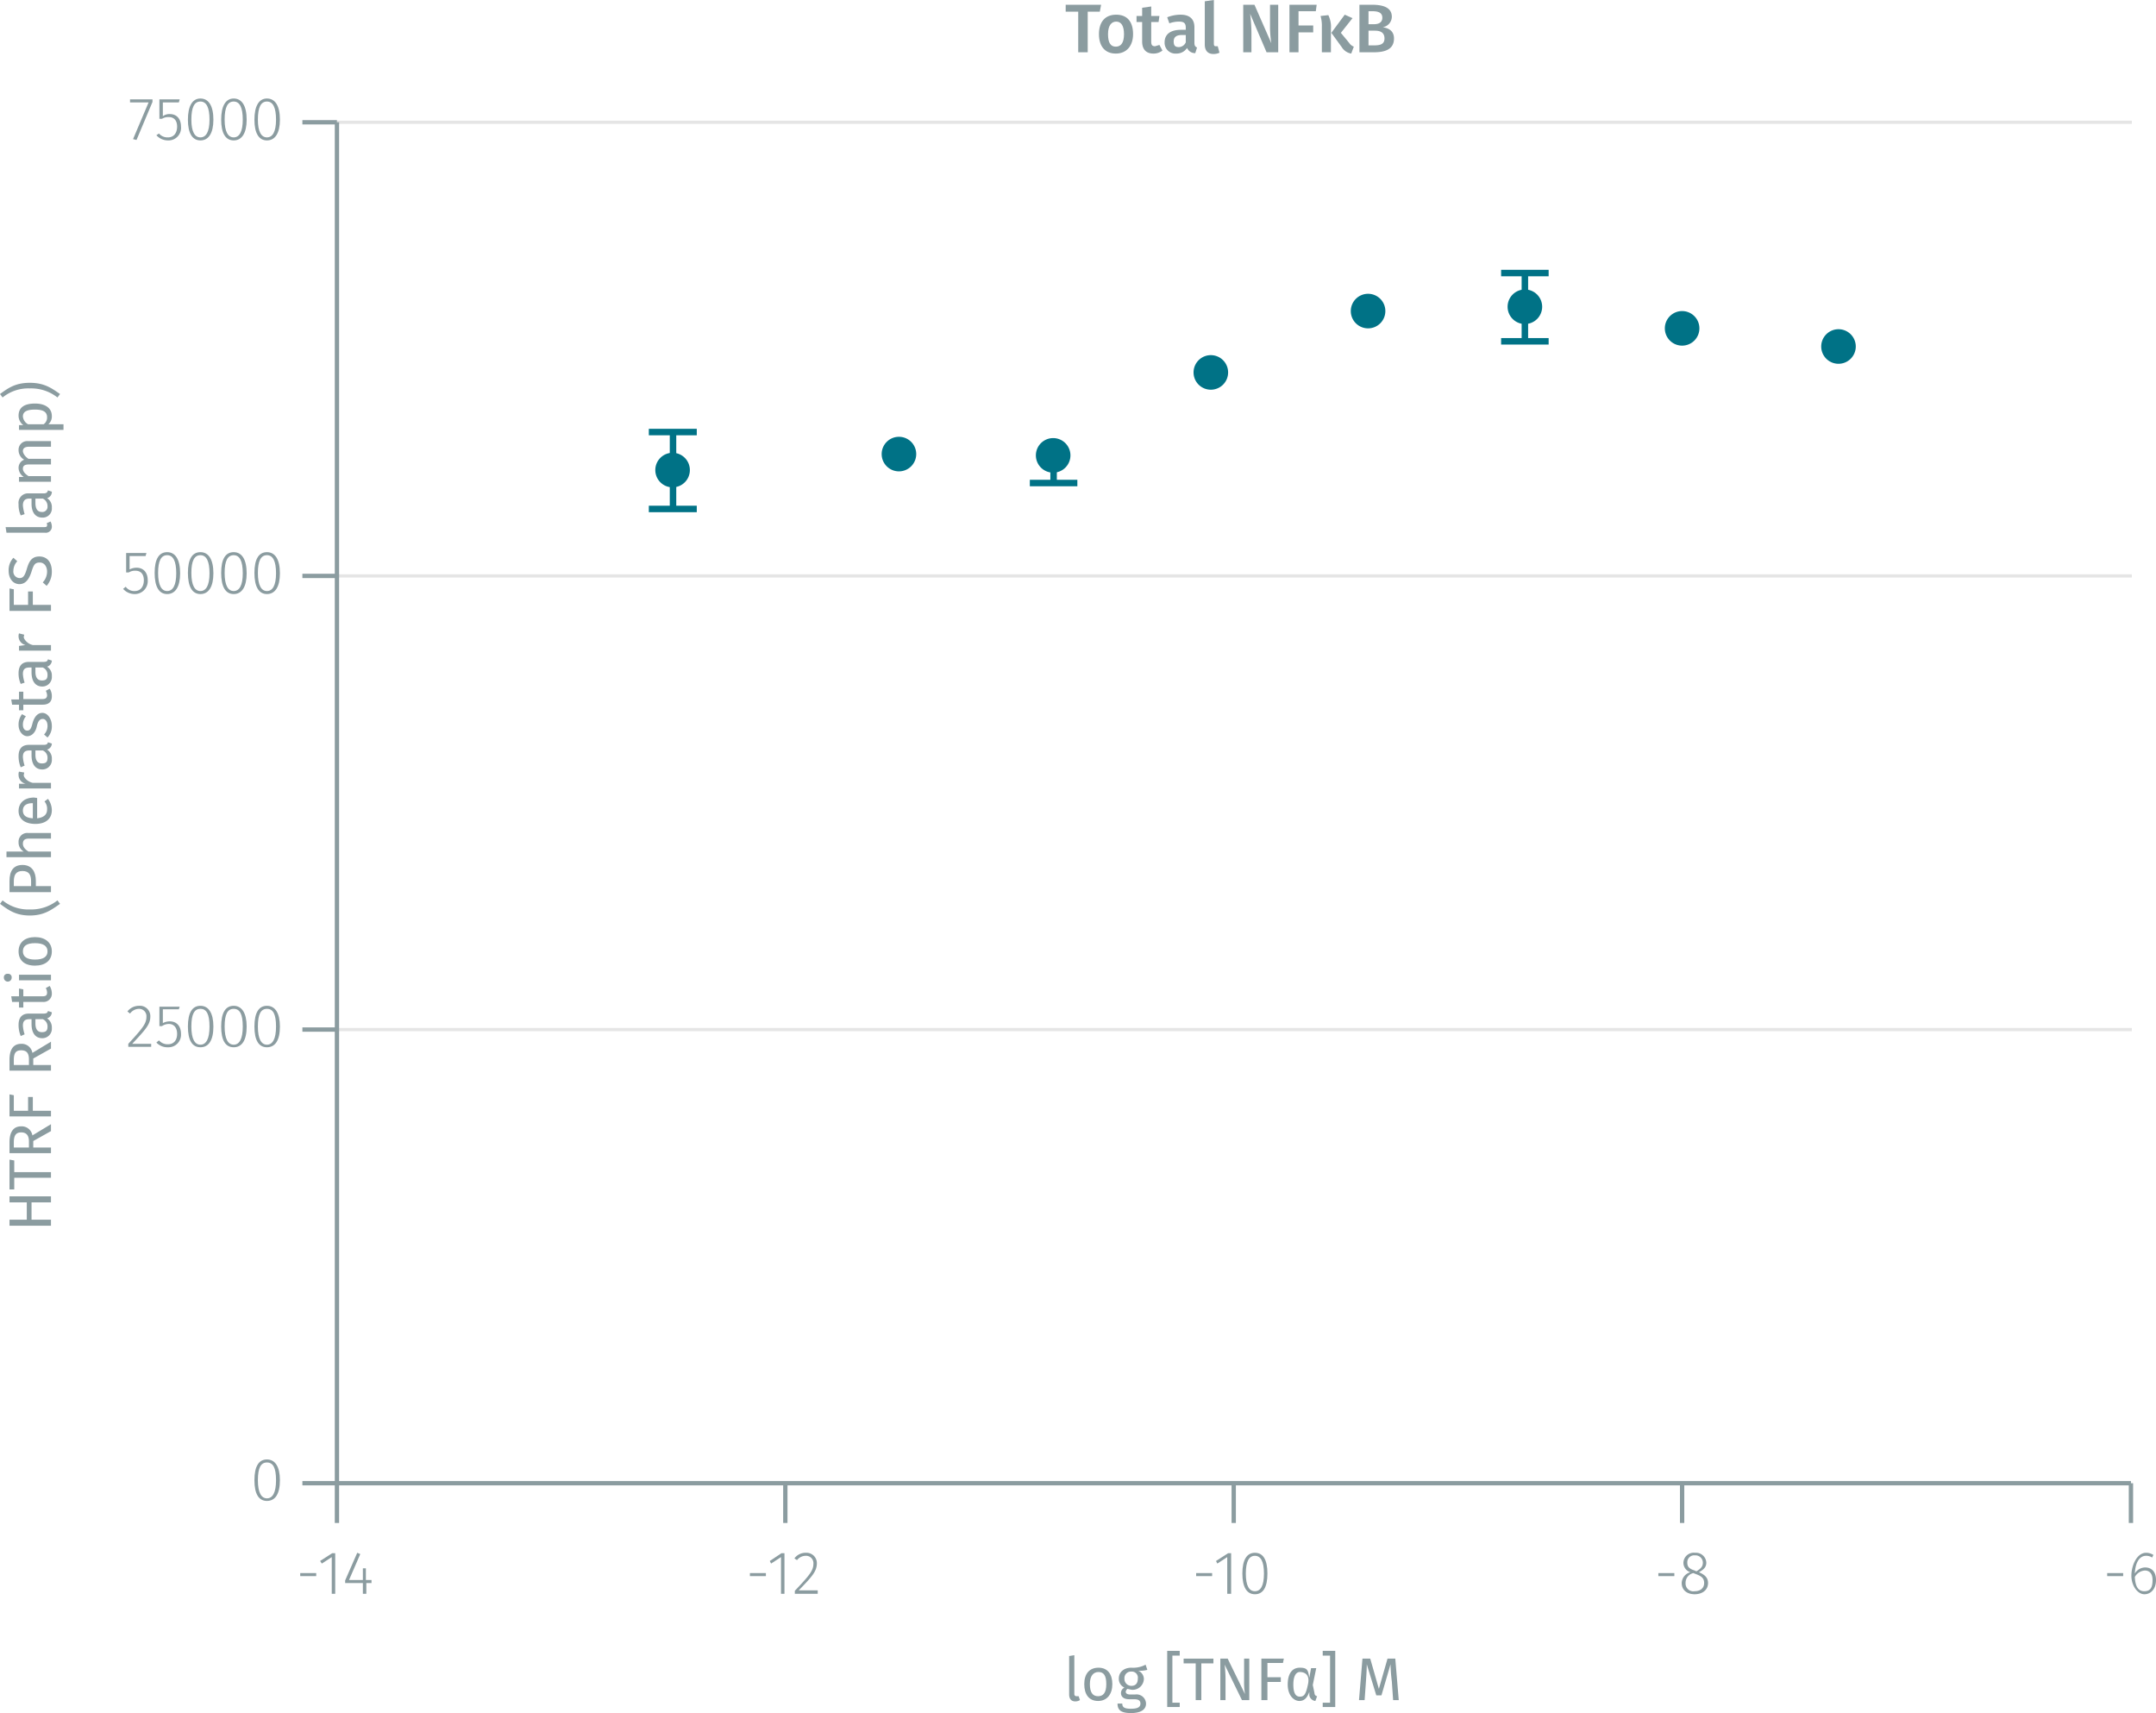 <svg xmlns="http://www.w3.org/2000/svg" xmlns:xlink="http://www.w3.org/1999/xlink" viewBox="0 0 499.1 396.5"><defs><symbol id="_1-deep-blue-circle" data-name="1-deep-blue-circle" viewBox="0 0 8 8"><path d="M8,4A4,4,0,1,1,4,0,4,4,0,0,1,8,4" fill="#007286"/></symbol></defs><title>assay-validation_nfkb-total-4</title><line x1="78" y1="238.3" x2="493.5" y2="238.3" fill="none" stroke="#e5e5e5" stroke-miterlimit="10" stroke-width="0.75"/><line x1="78" y1="133.3" x2="493.5" y2="133.3" fill="none" stroke="#e5e5e5" stroke-miterlimit="10" stroke-width="0.75"/><line x1="78" y1="28.3" x2="493.5" y2="28.3" fill="none" stroke="#e5e5e5" stroke-miterlimit="10" stroke-width="0.75"/><g style="isolation:isolate"><path d="M251.8,4.1v9.4h-2.2V4.1h-2.9V2.5h8.2l-.3,1.6Z" transform="translate(0 -1.4)" fill="#8b9ca0"/><path d="M262.3,9.3c0,2.7-1.5,4.5-4,4.5s-3.9-1.7-3.9-4.5,1.4-4.5,4-4.5S262.3,6.5,262.3,9.3Zm-5.8,0c0,2,.6,2.9,1.8,2.9s1.9-.9,1.9-2.9-.7-2.9-1.8-2.9S256.5,7.3,256.5,9.3Z" transform="translate(0 -1.4)" fill="#8b9ca0"/><path d="M267,13.8c-1.7,0-2.6-1-2.6-2.8V6.5h-1.3V5.1h1.3V3.2l2.1-.3V5.1h1.9l-.2,1.4h-1.7V11c0,.8.2,1.1.9,1.1l1-.3.7,1.3A3.3,3.3,0,0,1,267,13.8Z" transform="translate(0 -1.4)" fill="#8b9ca0"/><path d="M277.1,12.4l-.4,1.3a2,2,0,0,1-1.9-1.2,2.9,2.9,0,0,1-2.5,1.3,2.5,2.5,0,0,1-2.7-2.6c0-1.9,1.4-2.9,3.8-2.9h1.1V7.8c0-1.1-.5-1.4-1.6-1.4a6.4,6.4,0,0,0-2.2.4l-.5-1.4a8.5,8.5,0,0,1,3.1-.6c2.2,0,3.2,1.1,3.2,2.9v3.6C276.5,12,276.7,12.2,277.1,12.4Zm-2.6-1.2V9.5h-.9c-1.3,0-1.9.5-1.9,1.5s.4,1.3,1.2,1.3A1.8,1.8,0,0,0,274.5,11.2Z" transform="translate(0 -1.4)" fill="#8b9ca0"/><path d="M281.4,12.1h.5l.4,1.5a3.2,3.2,0,0,1-1.4.3c-1.3,0-2-.8-2-2.2V1.7l2.1-.3V11.5C281,11.9,281.1,12.1,281.4,12.1Z" transform="translate(0 -1.4)" fill="#8b9ca0"/><path d="M293.2,13.5l-3.8-8.9a37.6,37.6,0,0,1,.3,4.4v4.5h-1.9V2.5h2.6l3.9,8.9a25.8,25.8,0,0,1-.3-3.7V2.5h1.9v11Z" transform="translate(0 -1.4)" fill="#8b9ca0"/><path d="M300.6,4V7.3H304V8.9h-3.4v4.6h-2.1V2.5h6.3L304.6,4Z" transform="translate(0 -1.4)" fill="#8b9ca0"/><path d="M308.1,8.1v5.4H306V7.6a8.1,8.1,0,0,0-.3-2.5l1.8-.2A6.2,6.2,0,0,1,308.1,8.1Zm2.3.9,1.9,2.3a2.3,2.3,0,0,0,1.1.9l-.6,1.6a3.2,3.2,0,0,1-2.2-1.5L308.2,9l3.1-4.2,1.8.8Z" transform="translate(0 -1.4)" fill="#8b9ca0"/><path d="M322.7,10.3c0,2.5-2,3.2-4.7,3.2h-3.3V2.5h2.9c2.9,0,4.6.8,4.6,2.8a2.5,2.5,0,0,1-2.1,2.4C321.4,7.9,322.7,8.5,322.7,10.3ZM316.8,7h1.3c1.2,0,1.9-.5,1.9-1.5S319.3,4,317.8,4h-1Zm3.7,3.3c0-1.4-1-1.8-2.2-1.8h-1.5v3.4h1.3C319.4,11.9,320.5,11.7,320.5,10.3Z" transform="translate(0 -1.4)" fill="#8b9ca0"/></g><line x1="78" y1="343.3" x2="493.3" y2="343.3" fill="none" stroke="#8b9ca0" stroke-miterlimit="10"/><line x1="78" y1="343.3" x2="78" y2="352.5" fill="none" stroke="#8b9ca0" stroke-miterlimit="10"/><g style="isolation:isolate"><path d="M73.2,365.5v.7H69.5v-.7Z" transform="translate(0 -1.4)" fill="#8b9ca0"/><path d="M76.8,370.3v-8.5l-2.3,1.5-.4-.6,2.8-1.8h.7v9.4Z" transform="translate(0 -1.4)" fill="#8b9ca0"/><path d="M84.8,367.8v2.5H84v-2.5H79.9v-.6l2.8-6.4.7.3-2.6,6H84v-2.7h.7v2.7H86v.7Z" transform="translate(0 -1.4)" fill="#8b9ca0"/></g><line x1="181.8" y1="343.3" x2="181.8" y2="352.5" fill="none" stroke="#8b9ca0" stroke-miterlimit="10"/><g style="isolation:isolate"><path d="M177.3,365.5v.7h-3.7v-.7Z" transform="translate(0 -1.4)" fill="#8b9ca0"/><path d="M180.8,370.3v-8.5l-2.3,1.5-.3-.6,2.7-1.8h.7v9.4Z" transform="translate(0 -1.4)" fill="#8b9ca0"/><path d="M189.1,363.2c0,1.9-1.1,3.1-4.2,6.3h4.4v.8h-5.3v-.7c3.5-3.7,4.3-4.7,4.3-6.3a1.7,1.7,0,0,0-1.8-1.8,2.6,2.6,0,0,0-2,1l-.6-.4a3.2,3.2,0,0,1,2.7-1.3A2.4,2.4,0,0,1,189.1,363.2Z" transform="translate(0 -1.4)" fill="#8b9ca0"/></g><line x1="285.6" y1="343.3" x2="285.6" y2="352.5" fill="none" stroke="#8b9ca0" stroke-miterlimit="10"/><g style="isolation:isolate"><path d="M280.6,365.5v.7h-3.7v-.7Z" transform="translate(0 -1.4)" fill="#8b9ca0"/><path d="M284.1,370.3v-8.5l-2.3,1.5-.3-.6,2.8-1.8h.7v9.4Z" transform="translate(0 -1.4)" fill="#8b9ca0"/><path d="M293.4,365.6c0,3.2-1,4.8-2.9,4.8s-2.9-1.7-2.9-4.8,1-4.8,2.9-4.8S293.4,362.4,293.4,365.6Zm-5,0c0,2.9.8,4.1,2.1,4.1s2.1-1.2,2.1-4.1-.8-4.1-2.1-4.1S288.4,362.7,288.4,365.6Z" transform="translate(0 -1.4)" fill="#8b9ca0"/></g><line x1="389.4" y1="343.3" x2="389.4" y2="352.5" fill="none" stroke="#8b9ca0" stroke-miterlimit="10"/><g style="isolation:isolate"><path d="M387.6,365.5v.7h-3.7v-.7Z" transform="translate(0 -1.4)" fill="#8b9ca0"/><path d="M395.4,367.8c0,1.6-1.3,2.6-3.1,2.6s-3-1-3-2.6a2.7,2.7,0,0,1,2-2.5,2.3,2.3,0,0,1-1.6-2.2,2.4,2.4,0,0,1,2.7-2.3,2.4,2.4,0,0,1,2.6,2.3c0,1-.6,1.6-1.7,2.2C394.7,365.9,395.4,366.6,395.4,367.8Zm-.9,0c0-1.1-.6-1.6-2-2.1l-.5-.2a2.3,2.3,0,0,0-1.8,2.3,1.8,1.8,0,0,0,2.1,1.9C393.6,369.7,394.5,369,394.5,367.8Zm-2.2-2.9.4.2c1-.6,1.5-1.1,1.5-2a1.7,1.7,0,0,0-1.8-1.7,1.6,1.6,0,0,0-1.8,1.7C390.6,364,391,364.5,392.3,364.9Z" transform="translate(0 -1.4)" fill="#8b9ca0"/></g><line x1="493.3" y1="343.3" x2="493.3" y2="352.5" fill="none" stroke="#8b9ca0" stroke-miterlimit="10"/><g style="isolation:isolate"><path d="M491.5,365.5v.7h-3.7v-.7Z" transform="translate(0 -1.4)" fill="#8b9ca0"/><path d="M499.1,367.1c0,2.1-1.2,3.3-2.7,3.3s-3-1.9-3-4.3,1.3-5.3,3.4-5.3a3.1,3.1,0,0,1,1.7.5l-.3.6a2.5,2.5,0,0,0-1.4-.4c-1.6,0-2.5,1.7-2.6,4.1a2.8,2.8,0,0,1,2.4-1.4C498,364.2,499.1,365.1,499.1,367.1Zm-.8,0c0-1.6-.8-2.2-1.8-2.2a2.9,2.9,0,0,0-2.3,1.5c.1,2.1.7,3.3,2.2,3.3S498.3,368.7,498.3,367.1Z" transform="translate(0 -1.4)" fill="#8b9ca0"/></g><line x1="78" y1="343.3" x2="78" y2="28.3" fill="none" stroke="#8b9ca0" stroke-miterlimit="10"/><line x1="78" y1="343.3" x2="70" y2="343.3" fill="none" stroke="#8b9ca0" stroke-miterlimit="10"/><g style="isolation:isolate"><path d="M64.8,344c0,3.2-1.1,4.8-3,4.8s-2.9-1.6-2.9-4.8,1-4.8,2.9-4.8S64.8,340.9,64.8,344Zm-5.1,0c0,2.9.8,4.2,2.1,4.2s2.1-1.3,2.1-4.2-.7-4.1-2.1-4.1S59.7,341.1,59.7,344Z" transform="translate(0 -1.4)" fill="#8b9ca0"/></g><line x1="78" y1="238.3" x2="70" y2="238.3" fill="none" stroke="#8b9ca0" stroke-miterlimit="10"/><g style="isolation:isolate"><path d="M34.8,236.7c0,1.8-1.1,3-4.2,6.3H35v.7H29.7V243c3.4-3.7,4.2-4.7,4.2-6.3a1.7,1.7,0,0,0-1.7-1.8,2.6,2.6,0,0,0-2.1,1.1l-.6-.5a3.4,3.4,0,0,1,2.7-1.3A2.4,2.4,0,0,1,34.8,236.7Z" transform="translate(0 -1.4)" fill="#8b9ca0"/><path d="M37.7,235v3.2a3.4,3.4,0,0,1,1.6-.4c1.6,0,2.6,1.1,2.6,2.9a2.9,2.9,0,0,1-3,3.1,3.5,3.5,0,0,1-2.7-1.1l.6-.5a2.6,2.6,0,0,0,2.1.9c1.3,0,2.1-.9,2.1-2.4s-.8-2.3-1.9-2.3a2.8,2.8,0,0,0-1.6.5h-.6v-4.5h4.7l-.2.6Z" transform="translate(0 -1.4)" fill="#8b9ca0"/><path d="M49.4,239c0,3.2-1.1,4.8-3,4.8s-2.9-1.6-2.9-4.8,1-4.8,2.9-4.8S49.4,235.9,49.4,239Zm-5.1,0c0,2.9.8,4.2,2.1,4.2s2.1-1.3,2.1-4.2-.7-4.1-2.1-4.1S44.3,236.1,44.3,239Z" transform="translate(0 -1.4)" fill="#8b9ca0"/><path d="M57.1,239c0,3.2-1.1,4.8-3,4.8s-2.9-1.6-2.9-4.8,1-4.8,2.9-4.8S57.1,235.9,57.1,239ZM52,239c0,2.9.8,4.2,2.1,4.2s2.1-1.3,2.1-4.2-.7-4.1-2.1-4.1S52,236.1,52,239Z" transform="translate(0 -1.4)" fill="#8b9ca0"/><path d="M64.8,239c0,3.2-1.1,4.8-3,4.8s-2.9-1.6-2.9-4.8,1-4.8,2.9-4.8S64.8,235.9,64.8,239Zm-5.1,0c0,2.9.8,4.2,2.1,4.2s2.1-1.3,2.1-4.2-.7-4.1-2.1-4.1S59.7,236.1,59.7,239Z" transform="translate(0 -1.4)" fill="#8b9ca0"/></g><line x1="78" y1="133.3" x2="70" y2="133.3" fill="none" stroke="#8b9ca0" stroke-miterlimit="10"/><g style="isolation:isolate"><path d="M30,130.1v3.1a3.4,3.4,0,0,1,1.6-.4c1.6,0,2.6,1.1,2.6,2.9a3,3,0,0,1-3,3.2,3.6,3.6,0,0,1-2.7-1.2l.6-.5a2.4,2.4,0,0,0,2.1,1c1.3,0,2.1-1,2.1-2.5s-.8-2.2-1.9-2.2a2.7,2.7,0,0,0-1.6.4h-.6v-4.5h4.7l-.2.7Z" transform="translate(0 -1.4)" fill="#8b9ca0"/><path d="M41.7,134.1c0,3.1-1.1,4.8-3,4.8s-2.9-1.7-2.9-4.9,1-4.8,2.9-4.8S41.7,130.9,41.7,134.1Zm-5.1-.1c0,2.9.8,4.2,2.1,4.2s2.1-1.3,2.1-4.1-.7-4.2-2.1-4.2S36.6,131.2,36.6,134Z" transform="translate(0 -1.4)" fill="#8b9ca0"/><path d="M49.4,134.1c0,3.1-1.1,4.8-3,4.8s-2.9-1.7-2.9-4.9,1-4.8,2.9-4.8S49.4,130.9,49.4,134.1Zm-5.1-.1c0,2.9.8,4.2,2.1,4.2s2.1-1.3,2.1-4.1-.7-4.2-2.1-4.2S44.3,131.2,44.3,134Z" transform="translate(0 -1.4)" fill="#8b9ca0"/><path d="M57.1,134.1c0,3.1-1.1,4.8-3,4.8s-2.9-1.7-2.9-4.9,1-4.8,2.9-4.8S57.1,130.9,57.1,134.1ZM52,134c0,2.9.8,4.2,2.1,4.2s2.1-1.3,2.1-4.1-.7-4.2-2.1-4.2S52,131.2,52,134Z" transform="translate(0 -1.4)" fill="#8b9ca0"/><path d="M64.8,134.1c0,3.1-1.1,4.8-3,4.8s-2.9-1.7-2.9-4.9,1-4.8,2.9-4.8S64.8,130.9,64.8,134.1Zm-5.1-.1c0,2.9.8,4.2,2.1,4.2s2.1-1.3,2.1-4.1-.7-4.2-2.1-4.2S59.7,131.2,59.7,134Z" transform="translate(0 -1.4)" fill="#8b9ca0"/></g><line x1="78" y1="28.3" x2="70" y2="28.3" fill="none" stroke="#8b9ca0" stroke-miterlimit="10"/><g style="isolation:isolate"><path d="M31.6,33.8l-.8-.2,3.6-8.5H30.1v-.7h5.2V25Z" transform="translate(0 -1.4)" fill="#8b9ca0"/><path d="M37.7,25.1v3.2a2.5,2.5,0,0,1,1.6-.5c1.6,0,2.6,1.1,2.6,2.9a2.9,2.9,0,0,1-3,3.2,3.6,3.6,0,0,1-2.7-1.2l.6-.4a2.6,2.6,0,0,0,2.1.9c1.3,0,2.1-1,2.1-2.5s-.8-2.2-1.9-2.2a2.7,2.7,0,0,0-1.6.4h-.6V24.4h4.7l-.2.7Z" transform="translate(0 -1.4)" fill="#8b9ca0"/><path d="M49.4,29.1c0,3.1-1.1,4.8-3,4.8s-2.9-1.7-2.9-4.8,1-4.9,2.9-4.9S49.4,25.9,49.4,29.1Zm-5.1,0c0,2.8.8,4.1,2.1,4.1s2.1-1.3,2.1-4.1-.7-4.2-2.1-4.2S44.3,26.2,44.3,29.1Z" transform="translate(0 -1.4)" fill="#8b9ca0"/><path d="M57.1,29.1c0,3.1-1.1,4.8-3,4.8s-2.9-1.7-2.9-4.8,1-4.9,2.9-4.9S57.1,25.9,57.1,29.1Zm-5.1,0c0,2.8.8,4.1,2.1,4.1s2.1-1.3,2.1-4.1-.7-4.2-2.1-4.2S52,26.2,52,29.1Z" transform="translate(0 -1.4)" fill="#8b9ca0"/><path d="M64.8,29.1c0,3.1-1.1,4.8-3,4.8s-2.9-1.7-2.9-4.8,1-4.9,2.9-4.9S64.8,25.9,64.8,29.1Zm-5.1,0c0,2.8.8,4.1,2.1,4.1s2.1-1.3,2.1-4.1-.7-4.2-2.1-4.2S59.7,26.2,59.7,29.1Z" transform="translate(0 -1.4)" fill="#8b9ca0"/></g><line x1="155.8" y1="100" x2="155.8" y2="117.8" fill="none" stroke="#007286" stroke-miterlimit="10" stroke-width="1.5"/><line x1="150.2" y1="100" x2="161.3" y2="100" fill="none" stroke="#007286" stroke-miterlimit="10" stroke-width="1.5"/><line x1="150.2" y1="117.8" x2="161.3" y2="117.8" fill="none" stroke="#007286" stroke-miterlimit="10" stroke-width="1.5"/><line x1="243.9" y1="105.5" x2="243.9" y2="111.8" fill="none" stroke="#007286" stroke-miterlimit="10" stroke-width="1.5"/><line x1="238.4" y1="111.8" x2="249.4" y2="111.8" fill="none" stroke="#007286" stroke-miterlimit="10" stroke-width="1.5"/><line x1="353" y1="63.2" x2="353" y2="79" fill="none" stroke="#007286" stroke-miterlimit="10" stroke-width="1.5"/><line x1="347.5" y1="63.2" x2="358.5" y2="63.2" fill="none" stroke="#007286" stroke-miterlimit="10" stroke-width="1.5"/><line x1="347.5" y1="79" x2="358.5" y2="79" fill="none" stroke="#007286" stroke-miterlimit="10" stroke-width="1.5"/><g style="isolation:isolate"><path d="M249.2,394h.5l.3.9a2,2,0,0,1-1.1.3c-.9,0-1.4-.6-1.4-1.6v-8.9l1.2-.2v9C248.7,393.8,248.9,394,249.2,394Z" transform="translate(0 -1.4)" fill="#8b9ca0"/><path d="M257.5,391.2c0,2.3-1.2,3.9-3.3,3.9s-3.2-1.5-3.2-3.9,1.2-3.8,3.3-3.8S257.5,388.9,257.5,391.2Zm-5.2,0c0,2,.7,2.8,1.9,2.8s1.9-.8,1.9-2.8-.6-2.8-1.8-2.8S252.3,389.3,252.3,391.2Z" transform="translate(0 -1.4)" fill="#8b9ca0"/><path d="M263.5,388.1a2.1,2.1,0,0,1,1.3,1.9,2.6,2.6,0,0,1-2.9,2.5l-.9-.2a1,1,0,0,0-.4.7c0,.3.3.6,1,.6h1.2a2.2,2.2,0,0,1,2.5,2.1c0,1.4-1.2,2.2-3.5,2.2s-3.1-.7-3.1-2.2h1.1c0,.8.4,1.2,2,1.2s2.2-.4,2.2-1.2-.6-1-1.5-1h-1.1c-1.4,0-1.9-.7-1.9-1.4a1.4,1.4,0,0,1,.8-1.3,2.2,2.2,0,0,1-1.3-2.1c0-1.5,1.2-2.5,2.9-2.5a6.2,6.2,0,0,0,3.3-.7l.4,1.2A6.8,6.8,0,0,1,263.5,388.1Zm-3.2,1.8a1.6,1.6,0,0,0,1.6,1.7c1,0,1.5-.6,1.5-1.7a1.4,1.4,0,0,0-1.5-1.6A1.5,1.5,0,0,0,260.3,389.9Z" transform="translate(0 -1.4)" fill="#8b9ca0"/><path d="M271.4,384.6v10.9h1.7v1h-2.9v-13h2.9v1.1Z" transform="translate(0 -1.4)" fill="#8b9ca0"/><path d="M278.1,386.4v8.5h-1.3v-8.5H274v-1.1h6.9v1.1Z" transform="translate(0 -1.4)" fill="#8b9ca0"/><path d="M287.5,394.9l-4-8.2a30.5,30.5,0,0,1,.2,3.8v4.4h-1.2v-9.6h1.7l4,8.2a17,17,0,0,1-.2-3v-5.2h1.2v9.6Z" transform="translate(0 -1.4)" fill="#8b9ca0"/><path d="M293.4,386.3v3.3h3.1v1.1h-3.1v4.2H292v-9.6h5.2l-.2,1Z" transform="translate(0 -1.4)" fill="#8b9ca0"/><path d="M303.1,389.7l.4-2.2h1.2l-.8,3.9.4,1.9a.7.7,0,0,0,.6.7l-.4,1.1a1.6,1.6,0,0,1-1.4-1.3V393c-.4,1.1-1,2.1-2.3,2.1s-2.7-1.3-2.7-3.8,1-3.9,2.8-3.9S302.8,388,303.1,389.7Zm-3.7,1.6c0,1.9.5,2.8,1.5,2.8s1.4-.5,1.9-2.9-1-2.8-1.9-2.8S299.4,389.4,299.4,391.3Z" transform="translate(0 -1.4)" fill="#8b9ca0"/><path d="M306.2,396.5v-1h1.7V384.6h-1.7v-1.1h2.9v13Z" transform="translate(0 -1.4)" fill="#8b9ca0"/><path d="M322.5,394.9l-.3-4.3a37.6,37.6,0,0,1-.3-4l-2.1,7.2h-1.2l-2.2-7.2c0,1.1-.1,2.6-.2,4.1l-.3,4.2h-1.3l.8-9.6h1.8l2,7,2-7H323l.8,9.6Z" transform="translate(0 -1.4)" fill="#8b9ca0"/></g><g style="isolation:isolate"><path d="M7.3,283.7h4.5v1.4H2.2v-1.4h4v-4h-4v-1.4h9.6v1.4H7.3Z" transform="translate(0 -1.4)" fill="#8b9ca0"/><path d="M3.3,272.7h8.5V274H3.3v2.7H2.2v-6.9l1.1.2Z" transform="translate(0 -1.4)" fill="#8b9ca0"/><path d="M7.7,267h4.1v1.3H2.2v-2.5c0-2.4.9-3.7,2.7-3.7a2.5,2.5,0,0,1,2.6,2.1l4.3-2.6v1.6l-4.1,2.3Zm-2.8-3.5c-1.2,0-1.7.7-1.7,2.3V267H6.7v-1.4C6.7,264.3,6.2,263.5,4.9,263.5Z" transform="translate(0 -1.4)" fill="#8b9ca0"/><path d="M3.2,258.5H6.5v-3.2H7.6v3.2h4.2v1.3H2.2v-5.1l1,.2Z" transform="translate(0 -1.4)" fill="#8b9ca0"/><path d="M7.7,247.9h4.1v1.3H2.2v-2.5c0-2.4.9-3.7,2.7-3.7a2.5,2.5,0,0,1,2.6,2.1l4.3-2.6v1.6l-4.1,2.3Zm-2.8-3.4c-1.2,0-1.7.6-1.7,2.2v1.2H6.7v-1.3C6.7,245.2,6.2,244.5,4.9,244.5Z" transform="translate(0 -1.4)" fill="#8b9ca0"/><path d="M11.1,235.4l.9.3a1.5,1.5,0,0,1-1.1,1.4,2.5,2.5,0,0,1,1.1,2.2,2.2,2.2,0,0,1-2.2,2.4c-1.6,0-2.5-1.2-2.5-3.3v-1.1H6.8c-1.1,0-1.5.5-1.5,1.5a7.9,7.9,0,0,0,.4,2l-.9.4a6.6,6.6,0,0,1-.5-2.6c0-1.8.9-2.6,2.4-2.6h3.4C10.8,236,11,235.8,11.1,235.4Zm-1.2,1.9H8.2v1c0,1.3.5,2,1.5,2s1.3-.4,1.3-1.3A1.8,1.8,0,0,0,9.9,237.3Z" transform="translate(0 -1.4)" fill="#8b9ca0"/><path d="M12,231.3a1.9,1.9,0,0,1-2.1,2H5.4v1.3h-1v-1.3H2.8L2.6,232H4.4v-1.8l1,.2V232H9.8c.8,0,1.1-.2,1.1-.9a2.2,2.2,0,0,0-.3-1l.9-.5A3.4,3.4,0,0,1,12,231.3Z" transform="translate(0 -1.4)" fill="#8b9ca0"/><path d="M1.8,226.8a.8.8,0,0,1,.9.9.9.9,0,0,1-1.8,0A.8.8,0,0,1,1.8,226.8Zm10,1.5H4.4V227h7.4Z" transform="translate(0 -1.4)" fill="#8b9ca0"/><path d="M8.1,218.3c2.3,0,3.9,1.2,3.9,3.3s-1.5,3.3-3.9,3.3-3.8-1.2-3.8-3.3S5.8,218.3,8.1,218.3Zm0,5.2c2,0,2.9-.7,2.9-1.9s-.9-1.9-2.9-1.9-2.8.7-2.8,1.9S6.2,223.5,8.1,223.5Z" transform="translate(0 -1.4)" fill="#8b9ca0"/><path d="M6.9,211.9a9.8,9.8,0,0,0,6.4-2.1l.6.8c-2,1.4-3.7,2.7-7,2.7s-5-1.3-6.9-2.7l.6-.8A9.4,9.4,0,0,0,6.9,211.9Z" transform="translate(0 -1.4)" fill="#8b9ca0"/><path d="M5.2,201.6c2.2,0,3.1,1.6,3.1,3.7v1.2h3.5v1.4H2.2v-2.6C2.2,203,3.1,201.6,5.2,201.6Zm0,1.4c-1.5,0-2,.9-2,2.4v1.1h4v-1.1C7.2,204,6.8,203,5.2,203Z" transform="translate(0 -1.4)" fill="#8b9ca0"/><path d="M6.5,194.2h5.3v1.3H6.7c-1.1,0-1.4.5-1.4,1.2s.5,1.3,1.3,1.8h5.2v1.3H1.5v-1.3H5.5a2.4,2.4,0,0,1-1.2-2.2A2,2,0,0,1,6.5,194.2Z" transform="translate(0 -1.4)" fill="#8b9ca0"/><path d="M8.6,186.1v4.7c1.7-.2,2.3-1,2.3-2a2.6,2.6,0,0,0-.6-1.9l.8-.6a4.5,4.5,0,0,1,.9,2.6c0,2-1.4,3.2-3.8,3.2s-3.9-1.1-3.9-3S5.7,186,7.9,186Zm-1.1,1.2c-1.4,0-2.2.6-2.2,1.7s.7,1.7,2.3,1.8v-3.5Z" transform="translate(0 -1.4)" fill="#8b9ca0"/><path d="M4.4,180l1.2.2c0,.2-.1.4-.1.7s.7,1.4,2.1,1.7h4.2v1.3H4.4v-1.1H5.9a2.1,2.1,0,0,1-1.6-2A1.7,1.7,0,0,1,4.4,180Z" transform="translate(0 -1.4)" fill="#8b9ca0"/><path d="M11.1,173.2l.9.3a1.5,1.5,0,0,1-1.1,1.4,2.4,2.4,0,0,1,1.1,2.2,2.2,2.2,0,0,1-2.2,2.4c-1.6,0-2.5-1.2-2.5-3.3v-1.1H6.8c-1.1,0-1.5.5-1.5,1.5a7.9,7.9,0,0,0,.4,2l-.9.4a6.6,6.6,0,0,1-.5-2.6c0-1.8.9-2.6,2.4-2.6h3.4C10.8,173.8,11,173.6,11.1,173.2Zm-1.2,1.9H8.2v1c0,1.3.5,2,1.5,2s1.3-.4,1.3-1.3A1.8,1.8,0,0,0,9.9,175.1Z" transform="translate(0 -1.4)" fill="#8b9ca0"/><path d="M5.1,166.7l.9.5a3,3,0,0,0-.7,1.9c0,.9.4,1.4,1,1.4s.9-.4,1.2-1.6,1-2.5,2.3-2.5,2.2,1.5,2.2,3a3.7,3.7,0,0,1-1,2.7l-.8-.7a2.8,2.8,0,0,0,.8-2c0-1-.5-1.6-1.1-1.6s-1.1.4-1.4,1.8-1.2,2.2-2.2,2.2-2-1.1-2-2.6A3.9,3.9,0,0,1,5.1,166.7Z" transform="translate(0 -1.4)" fill="#8b9ca0"/><path d="M12,162.6c0,1.2-.7,1.9-2.1,1.9H5.4v1.3h-1v-1.3H2.8l-.2-1.2H4.4v-1.8h1v1.7H9.8c.8,0,1.1-.3,1.1-.9a2.2,2.2,0,0,0-.3-1l.9-.5A3.1,3.1,0,0,1,12,162.6Z" transform="translate(0 -1.4)" fill="#8b9ca0"/><path d="M11.1,154l.9.3a1.5,1.5,0,0,1-1.1,1.4,2.4,2.4,0,0,1,1.1,2.2,2.2,2.2,0,0,1-2.2,2.4c-1.6,0-2.5-1.2-2.5-3.3v-1.1H6.8c-1.1,0-1.5.5-1.5,1.5a7.9,7.9,0,0,0,.4,2l-.9.3a5.9,5.9,0,0,1-.5-2.5c0-1.8.9-2.6,2.4-2.6h3.4C10.8,154.6,11,154.4,11.1,154Zm-1.2,1.9H8.2v1c0,1.3.5,2,1.5,2s1.3-.4,1.3-1.3A1.8,1.8,0,0,0,9.9,155.9Z" transform="translate(0 -1.4)" fill="#8b9ca0"/><path d="M4.4,148l1.2.3c0,.2-.1.3-.1.6s.7,1.5,2.1,1.8h4.2V152H4.4v-1.1l1.5-.2a2.1,2.1,0,0,1-1.6-1.9A1.9,1.9,0,0,1,4.4,148Z" transform="translate(0 -1.4)" fill="#8b9ca0"/><path d="M3.2,141.4H6.5v-3.1H7.6v3.1h4.2v1.4H2.2v-5.2l1,.2Z" transform="translate(0 -1.4)" fill="#8b9ca0"/><path d="M3.1,130.5l.9.8a3.3,3.3,0,0,0-.9,2.2,1.5,1.5,0,0,0,1.4,1.7c.8,0,1.2-.4,1.7-2.1s1.1-2.9,2.9-2.9,2.9,1.3,2.9,3.5a4.9,4.9,0,0,1-1.2,3.3l-.9-.8a3.7,3.7,0,0,0,1-2.5c0-1.1-.6-2.1-1.7-2.1s-1.4.5-1.9,2.1-1.3,2.9-2.8,2.9S2,135.3,2,133.5A4.2,4.2,0,0,1,3.1,130.5Z" transform="translate(0 -1.4)" fill="#8b9ca0"/><path d="M10.9,123a.7.7,0,0,0-.1-.5l.9-.4a2.6,2.6,0,0,1,.3,1.1,1.4,1.4,0,0,1-1.6,1.5H1.5l-.2-1.3h9C10.7,123.4,10.9,123.3,10.9,123Z" transform="translate(0 -1.4)" fill="#8b9ca0"/><path d="M11.1,114.9l.9.3a1.5,1.5,0,0,1-1.1,1.5,2.4,2.4,0,0,1,1.1,2.2,2.1,2.1,0,0,1-2.2,2.3c-1.6,0-2.5-1.2-2.5-3.2v-1.2H6.8c-1.1,0-1.5.6-1.5,1.6a10,10,0,0,0,.4,2l-.9.3a6,6,0,0,1-.5-2.6,2.2,2.2,0,0,1,2.4-2.5h3.4C10.8,115.6,11,115.3,11.1,114.9Zm-1.2,1.9H8.2v1q0,2.1,1.5,2.1a1.2,1.2,0,0,0,1.3-1.3A1.9,1.9,0,0,0,9.9,116.8Z" transform="translate(0 -1.4)" fill="#8b9ca0"/><path d="M6.5,103.5h5.3v1.3H6.7c-1.1,0-1.4.5-1.4,1s.5,1.3,1.3,1.8h5.2v1.3H6.7c-1.1,0-1.4.4-1.4,1s.5,1.2,1.3,1.7h5.2v1.3H4.4v-1.1H5.5a2.6,2.6,0,0,1-1.2-2.1,2,2,0,0,1,1.3-1.9,2.5,2.5,0,0,1-1.3-2.2A2,2,0,0,1,6.5,103.5Z" transform="translate(0 -1.4)" fill="#8b9ca0"/><path d="M8.1,94.8c2.3,0,3.9,1,3.9,2.9a2.4,2.4,0,0,1-.8,1.9h3.5v1.3H4.4V99.8h1a2.7,2.7,0,0,1-1.1-2.2C4.3,95.6,5.8,94.8,8.1,94.8Zm0,1.4c-1.9,0-2.8.5-2.8,1.6a2.3,2.3,0,0,0,1.2,1.8h3.6a1.9,1.9,0,0,0,.8-1.6C10.9,96.8,10.1,96.2,8.1,96.2Z" transform="translate(0 -1.4)" fill="#8b9ca0"/><path d="M6.9,90c3.3,0,5,1.2,7,2.6l-.6.8a9.8,9.8,0,0,0-6.4-2.1A9.4,9.4,0,0,0,.6,93.4L0,92.6C1.9,91.2,3.6,90,6.9,90Z" transform="translate(0 -1.4)" fill="#8b9ca0"/></g><use width="8" height="8" transform="translate(151.7 104.8)" xlink:href="#_1-deep-blue-circle"/><use width="8" height="8" transform="translate(204.1 101.1)" xlink:href="#_1-deep-blue-circle"/><use width="8" height="8" transform="translate(239.8 101.4)" xlink:href="#_1-deep-blue-circle"/><use width="8" height="8" transform="translate(276.3 82.2)" xlink:href="#_1-deep-blue-circle"/><use width="8" height="8" transform="translate(312.7 68)" xlink:href="#_1-deep-blue-circle"/><use width="8" height="8" transform="translate(349 67)" xlink:href="#_1-deep-blue-circle"/><use width="8" height="8" transform="translate(385.4 72)" xlink:href="#_1-deep-blue-circle"/><use width="8" height="8" transform="translate(421.6 76.2)" xlink:href="#_1-deep-blue-circle"/></svg>
